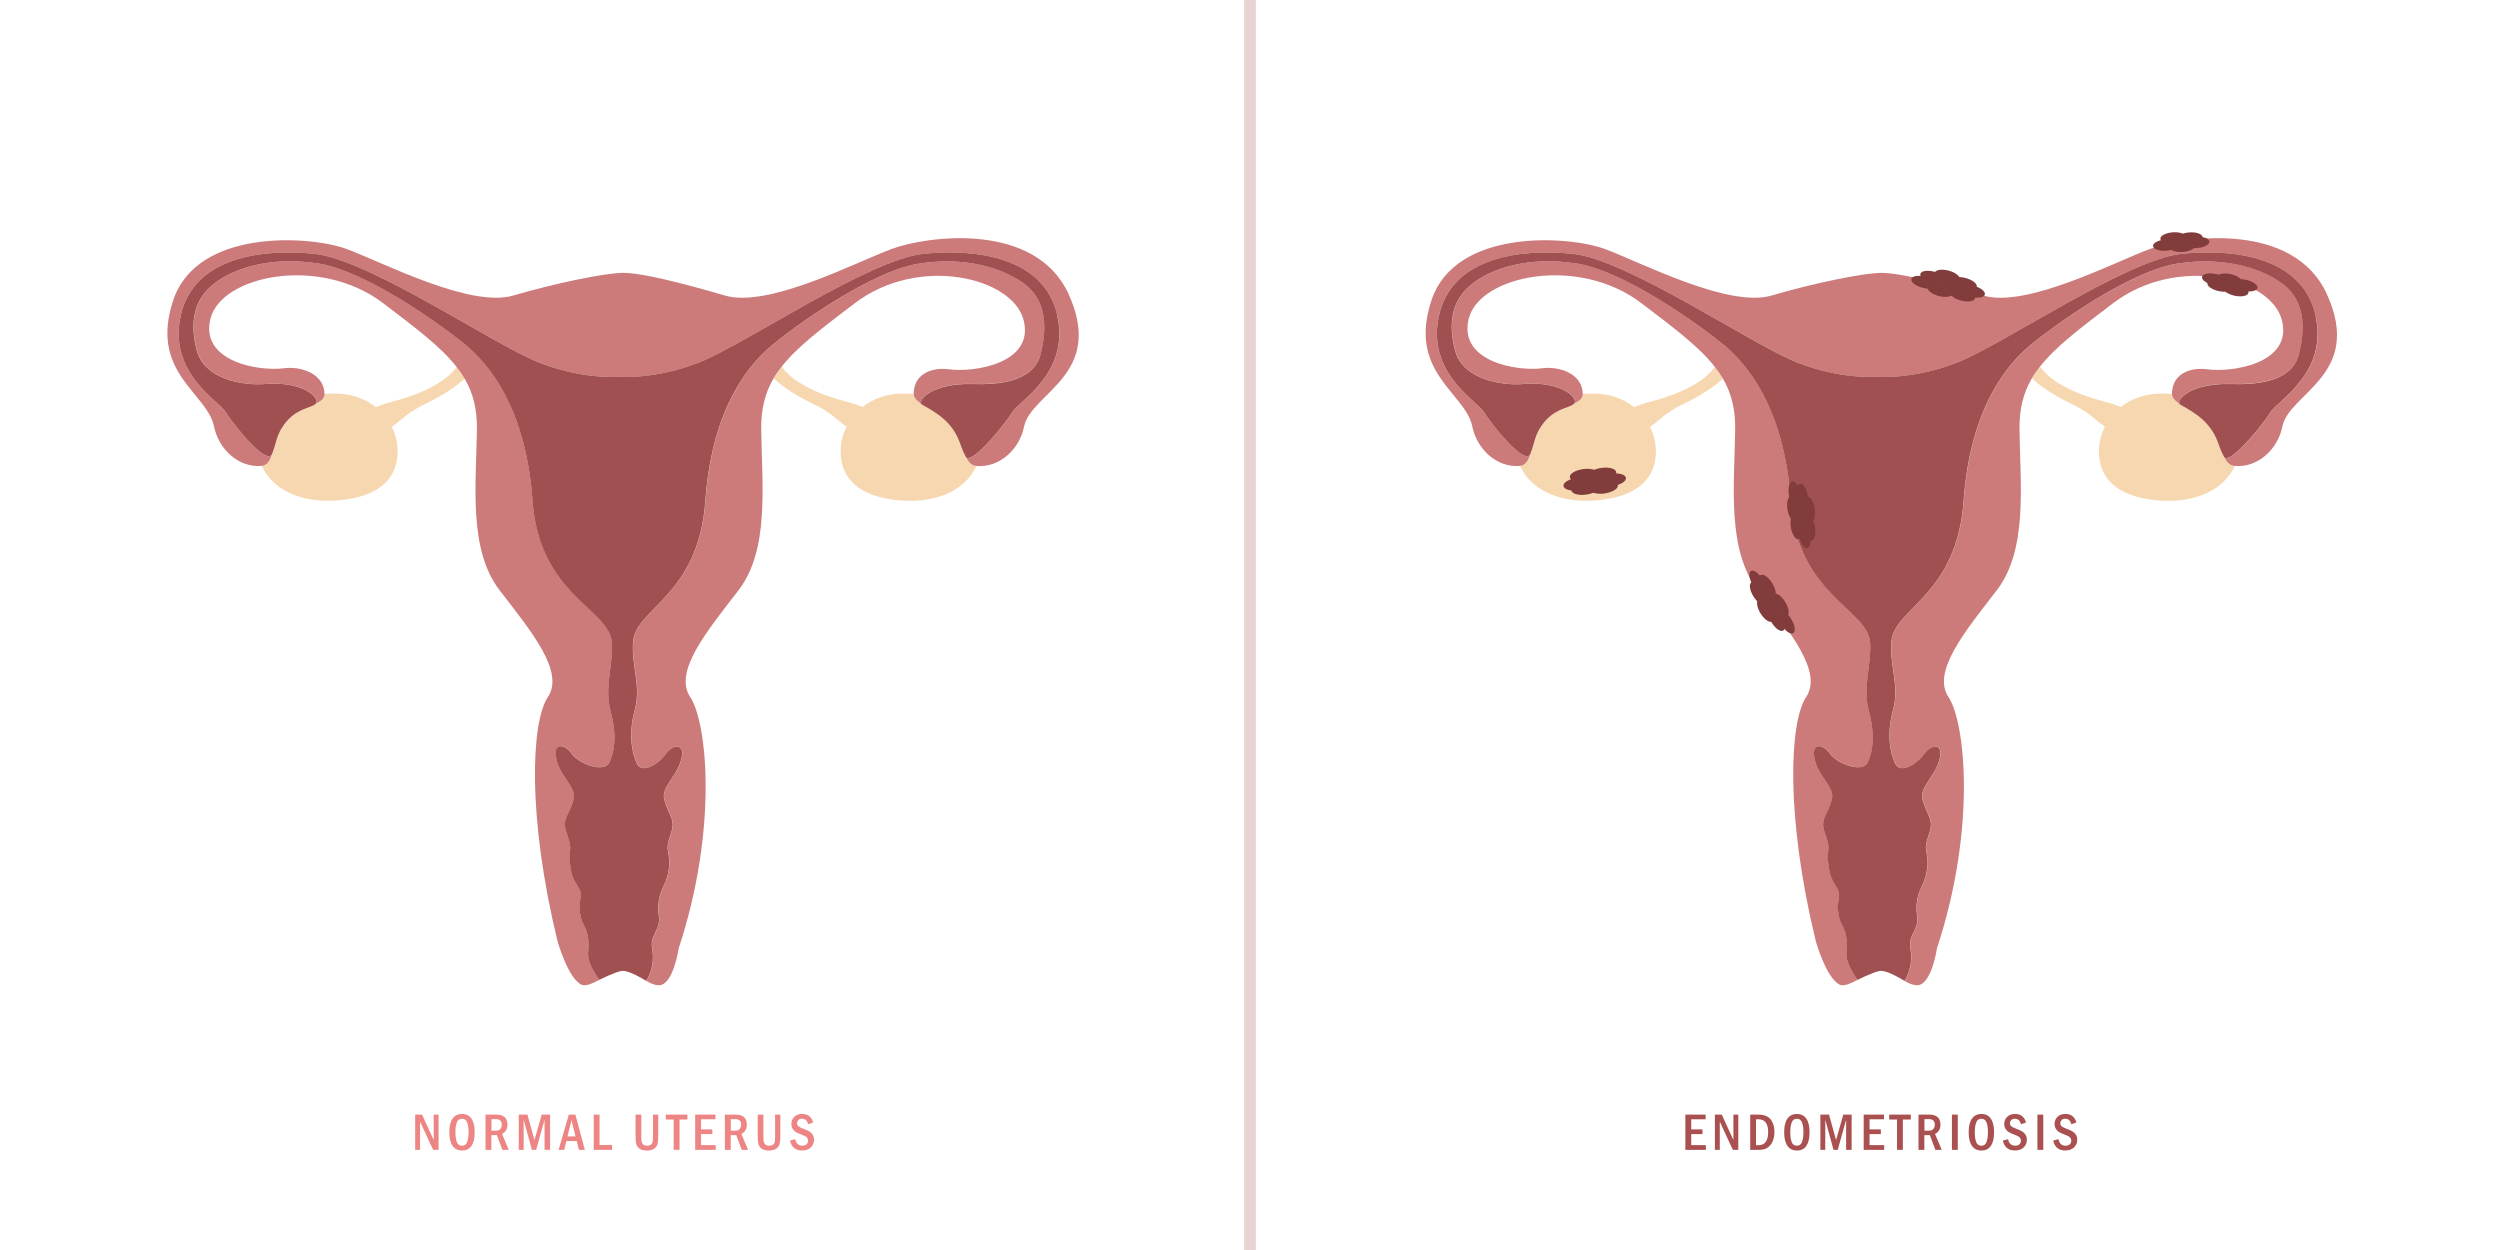 <svg xmlns="http://www.w3.org/2000/svg" id="Ebene_1" viewBox="0 0 566.93 283.46"><defs><style>      .st0, .st1 {        fill: none;      }      .st2 {        fill: #f7d7b0;      }      .st3 {        fill: #aa5050;      }      .st4 {        fill: #e8d3d3;      }      .st5 {        fill: #823c3c;      }      .st6 {        fill: #fff;      }      .st7 {        fill: #a05050;      }      .st8 {        fill: #ed8585;      }      .st9, .st1 {        opacity: .8;      }      .st9, .st10 {        fill: #cc7a7a;      }    </style></defs><rect class="st6" x="0" y="0" width="566.93" height="283.47"></rect><rect class="st4" x="282.13" y="0" width="2.67" height="283.47"></rect><g><path class="st3" d="M382.2,252.76h4.59v1.06h-3.27v2.29h2.56v1.07h-2.56v2.5h3.32v1.08h-4.65v-8Z"></path><path class="st3" d="M388.89,252.76h1.56l2.64,5.77v-5.77h1.11v8h-1.24l-2.96-6.4v6.4h-1.11v-8Z"></path><path class="st3" d="M396.9,252.76h1.8c.87,0,1.57.15,2.1.46.52.31.92.77,1.19,1.38.27.61.4,1.29.4,2.03,0,.78-.12,1.48-.36,2.09-.24.61-.61,1.1-1.11,1.48-.5.38-1.2.56-2.12.56h-1.9v-8ZM398.22,253.82v5.88h.55c.77,0,1.33-.27,1.68-.8.35-.53.52-1.25.52-2.14,0-1.96-.74-2.94-2.21-2.94h-.55Z"></path><path class="st3" d="M410.36,256.76c0,1.37-.25,2.4-.73,3.1-.49.7-1.2,1.05-2.13,1.05s-1.65-.35-2.15-1.05c-.5-.7-.75-1.73-.75-3.1s.25-2.39.74-3.09c.49-.7,1.21-1.05,2.15-1.05s1.64.35,2.13,1.05c.49.7.74,1.73.74,3.1ZM408.97,256.76c0-.95-.11-1.7-.33-2.24-.22-.54-.61-.82-1.16-.82s-.94.27-1.16.82c-.22.55-.33,1.29-.33,2.24s.11,1.67.32,2.23c.21.55.61.83,1.18.83.54,0,.92-.27,1.14-.81.22-.54.33-1.29.33-2.25Z"></path><path class="st3" d="M412.8,252.76h1.97l1.6,5.77,1.64-5.77h1.89v8h-1.25v-6.83l-1.9,6.83h-.96l-1.87-6.83v6.83h-1.11v-8Z"></path><path class="st3" d="M422.64,252.76h4.59v1.06h-3.27v2.29h2.56v1.07h-2.56v2.5h3.32v1.08h-4.65v-8Z"></path><path class="st3" d="M428.41,252.76h4.9v1.12h-1.79v6.87h-1.33v-6.87h-1.78v-1.12Z"></path><path class="st3" d="M435.08,252.76h2.41c.87,0,1.52.2,1.93.59.41.39.62.96.62,1.7,0,.98-.41,1.68-1.23,2.09l1.52,3.62h-1.44l-1.25-3.34h-1.25v3.34h-1.33v-8ZM436.41,253.79v2.61h1.02c.45,0,.79-.12,1-.38.21-.25.32-.58.32-.98,0-.84-.44-1.25-1.31-1.25h-1.03Z"></path><path class="st3" d="M442.64,252.76h1.33v8h-1.33v-8Z"></path><path class="st3" d="M452.2,256.76c0,1.37-.25,2.4-.73,3.1-.49.7-1.2,1.05-2.13,1.05s-1.65-.35-2.15-1.05c-.5-.7-.75-1.73-.75-3.1s.25-2.39.74-3.09c.49-.7,1.21-1.05,2.15-1.05s1.64.35,2.13,1.05c.49.7.74,1.73.74,3.1ZM450.81,256.76c0-.95-.11-1.7-.33-2.24-.22-.54-.61-.82-1.16-.82s-.94.27-1.16.82c-.22.55-.33,1.29-.33,2.24s.11,1.67.32,2.23c.21.55.61.83,1.18.83.54,0,.92-.27,1.14-.81.22-.54.33-1.29.33-2.25Z"></path><path class="st3" d="M459.45,254.55l-1.13.39c-.13-.42-.31-.74-.53-.94-.22-.2-.51-.3-.89-.3-.35,0-.62.1-.81.31-.19.21-.29.44-.29.71,0,.29.11.53.32.7.21.17.64.38,1.28.62.54.21.96.4,1.26.59.29.19.53.44.71.75.18.31.27.68.27,1.09,0,.67-.24,1.24-.71,1.72-.48.47-1.14.71-2,.71-1.48,0-2.4-.75-2.75-2.24l1.19-.33c.21.98.75,1.48,1.62,1.48.43,0,.75-.11.97-.33.22-.22.33-.49.33-.82,0-.24-.08-.46-.23-.66-.15-.2-.53-.42-1.14-.65-.64-.24-1.11-.45-1.39-.62-.29-.17-.53-.42-.73-.74-.2-.33-.3-.7-.3-1.12,0-.64.22-1.17.67-1.61.45-.43,1.04-.65,1.77-.65,1.3,0,2.14.64,2.5,1.93Z"></path><path class="st3" d="M462.03,252.76h1.33v8h-1.33v-8Z"></path><path class="st3" d="M470.87,254.55l-1.13.39c-.13-.42-.31-.74-.53-.94-.22-.2-.51-.3-.89-.3-.35,0-.62.1-.81.31-.19.21-.29.44-.29.71,0,.29.11.53.32.7.21.17.64.38,1.28.62.54.21.96.4,1.26.59.29.19.53.44.71.75.18.31.27.68.27,1.09,0,.67-.24,1.24-.71,1.72-.48.47-1.14.71-2,.71-1.48,0-2.4-.75-2.75-2.24l1.19-.33c.21.98.75,1.48,1.62,1.48.43,0,.75-.11.97-.33s.33-.49.33-.82c0-.24-.08-.46-.23-.66-.15-.2-.53-.42-1.14-.65-.64-.24-1.11-.45-1.39-.62-.28-.17-.53-.42-.73-.74-.2-.33-.3-.7-.3-1.12,0-.64.22-1.17.67-1.61.44-.43,1.04-.65,1.77-.65,1.3,0,2.13.64,2.5,1.93Z"></path></g><g><path class="st8" d="M94.15,252.76h1.56l2.64,5.77v-5.77h1.11v8h-1.24l-2.96-6.4v6.4h-1.11v-8Z"></path><path class="st8" d="M107.65,256.76c0,1.37-.25,2.4-.73,3.1-.49.7-1.2,1.05-2.13,1.05s-1.65-.35-2.15-1.05c-.5-.7-.75-1.73-.75-3.1s.25-2.39.74-3.09c.49-.7,1.21-1.05,2.15-1.05s1.64.35,2.13,1.05c.49.7.74,1.73.74,3.1ZM106.26,256.76c0-.95-.11-1.7-.33-2.24-.22-.54-.61-.82-1.16-.82s-.94.27-1.16.82c-.22.55-.33,1.29-.33,2.24s.11,1.67.32,2.23c.21.55.61.83,1.18.83.54,0,.92-.27,1.14-.81.22-.54.33-1.29.33-2.25Z"></path><path class="st8" d="M110.12,252.76h2.41c.87,0,1.52.2,1.93.59.41.39.62.96.62,1.7,0,.98-.41,1.68-1.23,2.09l1.52,3.62h-1.44l-1.25-3.34h-1.25v3.34h-1.33v-8ZM111.45,253.79v2.61h1.02c.46,0,.79-.12,1-.38s.32-.58.32-.98c0-.84-.44-1.25-1.31-1.25h-1.03Z"></path><path class="st8" d="M117.64,252.76h1.97l1.6,5.77,1.64-5.77h1.89v8h-1.25v-6.83l-1.91,6.83h-.96l-1.87-6.83v6.83h-1.11v-8Z"></path><path class="st8" d="M128.99,252.76h1.49l2.15,8h-1.34l-.5-2h-2.35l-.5,2h-1.27l2.32-8ZM130.52,257.71l-.92-3.66-.91,3.66h1.83Z"></path><path class="st8" d="M134.63,252.76h1.33v6.88h2.84v1.12h-4.16v-8Z"></path><path class="st8" d="M144.13,252.76h1.3v4.96c0,.55.03.96.09,1.23.06.26.19.47.4.63.21.15.49.23.85.23.34,0,.6-.06.79-.19.19-.13.32-.31.4-.54.08-.23.12-.69.12-1.38v-4.94h1.19v4.88c0,.78-.06,1.38-.17,1.8-.11.42-.37.77-.78,1.05-.4.28-.95.42-1.63.42-.53,0-.99-.09-1.38-.26s-.68-.46-.88-.84c-.2-.39-.3-1.08-.3-2.08v-4.96Z"></path><path class="st8" d="M150.99,252.76h4.9v1.12h-1.79v6.87h-1.33v-6.87h-1.78v-1.12Z"></path><path class="st8" d="M157.66,252.76h4.59v1.06h-3.27v2.29h2.56v1.07h-2.56v2.5h3.32v1.08h-4.65v-8Z"></path><path class="st8" d="M164.4,252.76h2.41c.87,0,1.52.2,1.93.59.41.39.62.96.62,1.7,0,.98-.41,1.68-1.23,2.09l1.52,3.62h-1.44l-1.25-3.34h-1.25v3.34h-1.33v-8ZM165.73,253.79v2.61h1.02c.46,0,.79-.12,1-.38s.32-.58.32-.98c0-.84-.44-1.25-1.31-1.25h-1.03Z"></path><path class="st8" d="M171.82,252.76h1.3v4.96c0,.55.03.96.09,1.23.06.26.19.47.4.63.21.15.49.23.85.23.34,0,.6-.06.79-.19.19-.13.32-.31.4-.54.08-.23.12-.69.12-1.38v-4.94h1.19v4.88c0,.78-.06,1.38-.17,1.8-.11.42-.37.77-.77,1.05-.41.28-.95.42-1.63.42-.53,0-.99-.09-1.38-.26-.39-.17-.68-.46-.88-.84-.2-.39-.3-1.08-.3-2.08v-4.96Z"></path><path class="st8" d="M184.41,254.55l-1.13.39c-.13-.42-.31-.74-.53-.94-.22-.2-.51-.3-.89-.3-.35,0-.62.1-.81.31-.19.21-.29.44-.29.71,0,.29.11.53.32.7.21.17.64.38,1.28.62.54.21.96.4,1.26.59.29.19.53.44.71.75.18.31.27.68.27,1.09,0,.67-.24,1.24-.71,1.72-.48.47-1.14.71-2,.71-1.48,0-2.4-.75-2.75-2.24l1.19-.33c.21.98.75,1.48,1.62,1.48.43,0,.75-.11.97-.33s.33-.49.33-.82c0-.24-.08-.46-.23-.66-.15-.2-.53-.42-1.14-.65-.64-.24-1.11-.45-1.39-.62-.28-.17-.53-.42-.73-.74-.2-.33-.3-.7-.3-1.12,0-.64.22-1.17.67-1.61.44-.43,1.04-.65,1.77-.65,1.3,0,2.13.64,2.5,1.93Z"></path></g><g><path class="st1" d="M215.21,83.77c5.75.77,19.42-1.36,16.93-11.14-2.5-9.78-23.87-14.81-38.24-3.88-7.56,5.74-13.08,9.9-16.61,14.39,3.28,4.69,11.37,7.11,14.39,7.87,1.8.46,3.09.95,3.91,1.3,2.41-1.92,5.65-3.14,9.62-3.06.68.01,1.34.04,2.01.07,0-.08-.02-.15-.01-.23.22-4.55,4.41-5.81,8.01-5.33Z"></path><path class="st0" d="M85.23,92.34c.81-.35,2.13-.86,3.97-1.33,3-.76,11.03-3.15,14.34-7.8-3.53-4.52-9.07-8.69-16.67-14.46-14.38-10.93-36.64-6.3-39.13,3.48-2.49,9.78,10.94,12.05,16.69,11.29,3.65-.49,9.05,1.11,9.16,5.81.65-.03,1.31-.06,1.98-.07,4-.08,7.25,1.15,9.67,3.09Z"></path><path class="st2" d="M89.21,91.01c-1.85.47-3.16.98-3.97,1.33-2.42-1.94-5.67-3.17-9.67-3.09-.67.01-1.33.04-1.98.07h0c.02,1.02-.75,1.61-1.9,2.17-.56.62-1.78.83-3.23,1.49-1.28.66-2.59,1.53-3.68,2.87-.2.25-.38.5-.55.76,0,.01-.02.02-.02.04-.51.76-.89,1.55-1.21,2.34-.48,1.32-.67,2.54-1.26,3.93,0,0,0,0,0,0-.5,1.53-1.08,2.63-2.39,2.73,2.78,5.98,9.93,8.66,18.15,7.74,6.9-.76,12.27-3.64,12.65-10.35.12-2.12-.33-4.29-1.31-6.27,2.34-1.47,3.22-3.09,7.75-5.25,4.81-2.29,7.66-4.62,8.8-5.66-.53-.91-1.15-1.79-1.83-2.66-3.32,4.64-11.34,7.04-14.34,7.8Z"></path><path class="st2" d="M219.02,103.54s0,0,0,0c-.88-1.59-1.12-2.78-1.73-4.14-.33-.68-.71-1.38-1.18-2.07-.01-.02-.02-.03-.03-.05-.17-.25-.36-.5-.56-.74-.2-.25-.41-.49-.62-.71-.04-.04-.07-.08-.11-.11-.17-.17-.34-.34-.51-.5-.06-.06-.12-.12-.19-.17-.17-.15-.34-.3-.52-.44-.09-.07-.17-.14-.26-.21-.18-.14-.35-.27-.53-.4-.03-.02-.06-.04-.09-.06-.87-.62-1.72-1.12-2.49-1.58-.77-.44-1.29-.71-1.32-.81h0c-.97-.66-1.61-1.32-1.67-2.23-.66-.03-1.33-.06-2.01-.07-3.97-.08-7.21,1.14-9.62,3.06-.82-.35-2.11-.85-3.91-1.3-3.02-.77-11.11-3.18-14.39-7.87-.69.87-1.32,1.76-1.85,2.67,1.09,1.01,3.95,3.39,8.88,5.73,4.48,2.13,5.39,3.73,7.67,5.2-1,1.99-1.46,4.19-1.34,6.32.38,6.71,5.75,9.59,12.65,10.35,8.22.91,15.37-1.76,18.15-7.74-1.2-.1-1.86-.92-2.43-2.12Z"></path><g><path class="st9" d="M64.78,95.85c1.09-1.34,2.4-2.21,3.68-2.87-1.15.52-2.45,1.33-3.68,2.87Z"></path><path class="st9" d="M64.2,96.64c-.57.84-.94,1.61-1.21,2.34.31-.79.7-1.58,1.21-2.34Z"></path><path class="st10" d="M138.79,145.8c-.42-7.68-16.46-10.74-17.99-32.22-1.54-21.48-10.16-31.22-15.27-35.44-5.11-4.22-22.36-16.72-33.35-18.4-10.99-1.68-19.29,1.14-23.77,4.72-4.47,3.58-5.4,8.79-3.74,15.05,1.66,6.26,10.02,8.01,15.5,7.57,5.62-.45,9.2,1.02,10.76,2.44.87.78,1.13,1.55.76,1.97h0c1.15-.56,1.92-1.15,1.9-2.17h0c-.1-4.7-5.5-6.3-9.16-5.81-5.75.76-19.18-1.51-16.69-11.29,2.49-9.77,24.76-14.4,39.13-3.48,7.6,5.77,13.14,9.95,16.67,14.46.68.87,1.3,1.75,1.83,2.66,1.92,3.3,2.85,6.95,2.78,11.62-.19,12.65-1.92,27.22,5.18,36.42,7.09,9.2,14.76,18.4,10.92,24.15-3.83,5.75-4.69,27.08,2.17,55.34,0,0,2.35,8.44,5.45,9.91.92.44,2.44-.27,4.1-1.12,0,0,0,0-.12-.12-.06-.06-2.65-3.52-2.45-5.95.43-5.39-1.03-5.66-1.6-7.89-.9-3.52.33-4.55-.17-6.07-.42-1.29-1.67-2.39-2.06-4.56-.38-2.18-.51-3.18-.26-4.97.25-1.79-1.19-3.9-1.19-5.69s1.06-2.49,1.96-5.55c.9-3.07-3.52-5.39-4.02-10.13-.3-2.77,2.01-2.59,3.67-.29,1.66,2.3,7.35,4.37,8.5,1.94,1.15-2.43,1.75-6.17.24-11.74-1.42-5.23.59-10.31.32-15.36Z"></path><path class="st9" d="M212.7,93.94c-.92-.66-1.8-1.18-2.49-1.58.77.46,1.62.96,2.49,1.58Z"></path><path class="st10" d="M235.96,80.47c1.66-6.26,1.22-12.24-3.25-15.81-4.47-3.58-13.11-6.59-24.11-4.91-10.99,1.68-28.24,14.18-33.35,18.4-5.11,4.22-13.74,13.96-15.27,35.44-1.53,21.48-15.75,24.24-16.38,31.91-.45,5.37,1.89,9.96.39,15.44-1.52,5.57-.68,9.79.47,12.21,1.15,2.43,4.92.12,6.58-2.18,1.66-2.3,4.02-2.25,3.67.29-.62,4.54-4.91,7.06-4.02,10.13.9,3.07,1.88,3.83,1.88,5.62s-1.37,3.84-1.11,5.62c.25,1.79.55,2.72.17,4.89-.38,2.17-.86,2.74-1.54,4.37-.35.84-1.09,2.99-.67,5.67.54,3.43-2.09,4.29-1.5,7.56.78,4.26-1.33,7.3-1.34,7.32.9.55,1.8.98,2.85.98,3.25,0,4.48-8.37,4.48-8.37,8.98-27.28,6.44-51.26,2.6-57-3.83-5.75,3.84-14.95,10.93-24.15,7.09-9.2,5.36-23.77,5.18-36.42-.07-4.71.87-8.37,2.81-11.69.53-.91,1.16-1.79,1.85-2.67,3.53-4.49,9.05-8.65,16.61-14.39,14.38-10.93,35.75-5.9,38.24,3.88,2.49,9.78-11.18,11.91-16.93,11.14-3.59-.48-7.79.78-8.01,5.33,0,.08.01.15.01.23.05.91.7,1.57,1.67,2.22-.12-.54.29-1.28,1.19-2,1.7-1.35,5.2-2.64,10.53-2.47,5.49.17,13.69-.35,15.35-6.61Z"></path><path class="st10" d="M242.35,66.73c-7.49-16.49-31.96-13.32-40.2-10.25-8.24,3.07-27.98,13.42-37.76,10.54-9.33-2.74-18.88-5.16-23.09-5.14-4.21.02-15.58,2.4-24.9,5.14-9.77,2.87-29.52-7.48-37.76-10.54-8.25-3.07-33.84-4.73-39.33,11.53-5.56,16.48,7.7,21.06,9.23,28.72.98,4.91,5.35,9.36,10.78,8.93,0,0,0,0,0,0,1.31-.11,1.89-1.2,2.39-2.73-.47,1.07-1.85.37-3.47-1.06-2.7-2.39-6.07-6.8-7.03-8.39-1.53-2.56-13.16-8.87-10.22-21.95,2.94-13.09,18.14-15.23,30.41-13.96,12.27,1.28,40.38,20.45,50.6,24.54,9.57,3.83,17.37,3.4,18.33,3.33h0s.02,0,.05,0c.03,0,.05,0,.05,0h0c.14.01.44.03.86.04,2.43.07,9.29-.1,17.47-3.37,10.22-4.09,38.33-23.26,50.6-24.54,12.27-1.28,27.48.87,30.42,13.96,2.93,13.09-8.69,19.39-10.22,21.95-.95,1.59-4.33,5.93-7.04,8.47-1.64,1.54-3.04,2.41-3.5,1.6.57,1.2,1.23,2.02,2.43,2.12,0,0,0,0,.01,0,5.43.42,9.8-4.02,10.77-8.93,1.54-7.67,18.42-11.73,10.11-30Z"></path><path class="st9" d="M217.29,99.4c-.28-.63-.64-1.3-1.18-2.07.47.69.85,1.38,1.18,2.07Z"></path></g><path class="st7" d="M239.78,71.52c-2.94-13.09-18.15-15.23-30.42-13.96-12.26,1.28-40.38,20.45-50.6,24.54-8.18,3.27-15.04,3.43-17.47,3.37-.42-.01-.71-.03-.86-.04h0s-.02,0-.05,0c-.03,0-.05,0-.05,0h0c-.96.08-8.75.5-18.33-3.32-10.22-4.09-38.33-23.26-50.6-24.54-12.27-1.28-27.48.87-30.41,13.96-2.94,13.09,8.69,19.39,10.22,21.95.96,1.59,4.33,6.01,7.03,8.39,1.62,1.43,3,2.13,3.47,1.06,0,0,0,0,0,0,.59-1.39.78-2.62,1.26-3.93.27-.74.63-1.5,1.21-2.34,0-.01.01-.02.02-.04.17-.25.35-.5.55-.76,1.23-1.53,2.53-2.34,3.68-2.87,1.45-.66,2.68-.86,3.23-1.49h0c.37-.42.11-1.19-.76-1.97-1.57-1.42-5.15-2.89-10.76-2.44-5.48.44-13.84-1.31-15.5-7.57-1.66-6.26-.74-11.47,3.74-15.05,4.47-3.58,12.78-6.4,23.77-4.72,10.99,1.68,28.24,14.18,33.35,18.4,5.11,4.22,13.74,13.96,15.27,35.44,1.53,21.48,17.57,24.54,17.99,32.22.28,5.05-1.74,10.13-.32,15.36,1.51,5.57.91,9.31-.24,11.74-1.15,2.43-6.84.36-8.5-1.94-1.66-2.3-3.97-2.48-3.67.29.5,4.74,4.91,7.06,4.02,10.13-.9,3.07-1.96,3.77-1.96,5.55s1.45,3.9,1.19,5.69c-.26,1.79-.12,2.8.26,4.97.38,2.17,1.64,3.28,2.06,4.56.49,1.52-.73,2.55.17,6.07.57,2.23,2.04,2.5,1.6,7.89-.2,2.42,2.39,5.88,2.45,5.95.12.12.12.12.12.12h0s3.52-1.77,5.01-2c.12-.02.22-.03.31-.03,1.6.04,4.55,1.82,5.17,2.21.01,0,.03.02.04.03.05.03.08.05.08.05h0s2.12-3.06,1.34-7.32c-.59-3.27,2.04-4.14,1.5-7.56-.42-2.68.32-4.83.67-5.67.68-1.63,1.15-2.2,1.54-4.37.38-2.17.09-3.1-.17-4.89-.26-1.79,1.11-3.84,1.11-5.62s-.98-2.55-1.88-5.62c-.89-3.07,3.4-5.59,4.02-10.13.35-2.54-2.01-2.59-3.67-.29-1.66,2.3-5.43,4.61-6.58,2.18-1.15-2.43-1.99-6.64-.47-12.21,1.49-5.48-.84-10.07-.39-15.44.63-7.66,14.85-10.42,16.38-31.91,1.53-21.48,10.16-31.22,15.27-35.44,5.11-4.22,22.35-16.72,33.35-18.4,10.99-1.68,19.63,1.34,24.11,4.91,4.48,3.58,4.92,9.55,3.25,15.81-1.66,6.26-9.85,6.79-15.35,6.61-5.33-.17-8.83,1.12-10.53,2.47-.91.72-1.31,1.46-1.19,2h0c.02.11.55.38,1.32.82.69.39,1.58.92,2.49,1.58.03.02.06.04.09.06.17.13.35.26.53.4.09.07.17.14.26.21.17.14.35.29.52.44.06.06.12.12.19.17.17.16.34.33.51.5.04.04.07.07.11.11.22.23.43.46.62.71.21.26.39.5.56.74.01.02.02.03.03.05.54.76.9,1.43,1.18,2.07.61,1.36.85,2.55,1.73,4.14,0,0,0,0,0,0,.46.81,1.85-.07,3.5-1.6,2.71-2.54,6.09-6.88,7.04-8.47,1.53-2.56,13.15-8.87,10.22-21.95Z"></path></g><g><g><path class="st1" d="M500.55,83.77c5.75.77,19.42-1.36,16.93-11.14-2.5-9.78-23.87-14.81-38.24-3.88-7.56,5.74-13.08,9.9-16.61,14.39,3.28,4.69,11.37,7.11,14.39,7.87,1.8.46,3.09.95,3.91,1.3,2.41-1.92,5.65-3.14,9.62-3.06.68.01,1.34.04,2.01.07,0-.08-.02-.15-.01-.23.22-4.55,4.41-5.81,8.01-5.33Z"></path><path class="st0" d="M370.57,92.34c.81-.35,2.13-.86,3.97-1.33,3-.76,11.03-3.15,14.34-7.8-3.53-4.52-9.07-8.69-16.67-14.46-14.38-10.93-36.64-6.3-39.13,3.48-2.49,9.78,10.94,12.05,16.69,11.29,3.65-.49,9.05,1.11,9.16,5.81.65-.03,1.31-.06,1.98-.07,4-.08,7.25,1.15,9.66,3.09Z"></path><path class="st2" d="M374.54,91.01c-1.85.47-3.16.98-3.97,1.33-2.42-1.94-5.67-3.17-9.66-3.09-.67.01-1.33.04-1.98.07h0c.02,1.02-.75,1.61-1.9,2.17-.56.62-1.78.83-3.23,1.49-1.28.66-2.59,1.53-3.68,2.87-.2.25-.38.5-.55.76,0,.01-.02.02-.02.04-.51.76-.89,1.55-1.21,2.34-.48,1.32-.67,2.54-1.26,3.93,0,0,0,0,0,0-.5,1.53-1.08,2.63-2.39,2.73,2.78,5.98,9.93,8.66,18.15,7.74,6.9-.76,12.27-3.64,12.65-10.35.12-2.12-.33-4.29-1.31-6.27,2.33-1.47,3.22-3.09,7.75-5.25,4.81-2.29,7.66-4.62,8.8-5.66-.53-.91-1.15-1.79-1.83-2.66-3.32,4.64-11.34,7.04-14.34,7.8Z"></path><path class="st2" d="M504.36,103.54s0,0,0,0c-.88-1.59-1.12-2.78-1.73-4.14-.33-.68-.71-1.38-1.18-2.07-.01-.02-.02-.03-.03-.05-.17-.25-.36-.5-.56-.74-.2-.25-.41-.49-.62-.71-.04-.04-.07-.08-.11-.11-.17-.17-.34-.34-.51-.5-.06-.06-.12-.12-.19-.17-.17-.15-.34-.3-.52-.44-.09-.07-.17-.14-.26-.21-.18-.14-.35-.27-.53-.4-.03-.02-.06-.04-.08-.06-.87-.62-1.72-1.12-2.49-1.58-.77-.44-1.29-.71-1.32-.81h0c-.97-.66-1.61-1.32-1.67-2.23-.66-.03-1.33-.06-2.01-.07-3.97-.08-7.21,1.14-9.62,3.06-.82-.35-2.11-.85-3.91-1.3-3.02-.77-11.11-3.18-14.39-7.87-.69.87-1.32,1.76-1.85,2.67,1.09,1.01,3.95,3.39,8.88,5.73,4.48,2.13,5.39,3.73,7.67,5.2-1,1.99-1.46,4.19-1.34,6.32.38,6.71,5.75,9.59,12.65,10.35,8.22.91,15.37-1.76,18.15-7.74-1.2-.1-1.86-.92-2.43-2.12Z"></path><g><path class="st9" d="M350.12,95.85c1.09-1.34,2.4-2.21,3.68-2.87-1.15.52-2.45,1.33-3.68,2.87Z"></path><path class="st9" d="M349.54,96.64c-.57.84-.94,1.61-1.21,2.34.31-.79.7-1.58,1.21-2.34Z"></path><path class="st10" d="M424.13,145.8c-.42-7.68-16.46-10.74-17.99-32.22-1.54-21.48-10.16-31.22-15.27-35.44-5.11-4.22-22.36-16.72-33.35-18.4-10.99-1.68-19.29,1.14-23.77,4.72-4.47,3.58-5.4,8.79-3.74,15.05,1.66,6.26,10.02,8.01,15.5,7.57,5.62-.45,9.2,1.02,10.76,2.44.87.78,1.13,1.55.76,1.97h0c1.15-.56,1.92-1.15,1.9-2.17h0c-.1-4.7-5.5-6.3-9.16-5.81-5.75.76-19.18-1.51-16.69-11.29,2.49-9.77,24.76-14.4,39.13-3.48,7.6,5.77,13.14,9.95,16.67,14.46.68.87,1.3,1.75,1.83,2.66,1.92,3.3,2.85,6.95,2.78,11.62-.19,12.65-1.92,27.22,5.18,36.42,7.09,9.2,14.76,18.4,10.92,24.15-3.83,5.75-4.69,27.08,2.17,55.34,0,0,2.35,8.44,5.45,9.91.92.44,2.44-.27,4.1-1.12l-.12-.12c-.06-.06-2.65-3.52-2.45-5.95.43-5.39-1.03-5.66-1.6-7.89-.9-3.52.33-4.55-.17-6.07-.42-1.29-1.67-2.39-2.06-4.56-.38-2.18-.51-3.18-.26-4.97.25-1.79-1.19-3.9-1.19-5.69s1.06-2.49,1.96-5.55c.9-3.07-3.52-5.39-4.02-10.13-.29-2.77,2.01-2.59,3.67-.29,1.66,2.3,7.35,4.37,8.5,1.94,1.15-2.43,1.75-6.17.24-11.74-1.42-5.23.59-10.31.32-15.36Z"></path><path class="st9" d="M498.04,93.94c-.92-.66-1.8-1.18-2.49-1.58.77.46,1.62.96,2.49,1.58Z"></path><path class="st10" d="M521.3,80.47c1.66-6.26,1.22-12.24-3.25-15.81-4.47-3.58-13.11-6.59-24.11-4.91-10.99,1.68-28.24,14.18-33.35,18.4-5.11,4.22-13.74,13.96-15.27,35.44-1.53,21.48-15.75,24.24-16.38,31.91-.45,5.37,1.89,9.96.39,15.44-1.52,5.57-.68,9.79.47,12.21,1.15,2.43,4.92.12,6.58-2.18,1.66-2.3,4.02-2.25,3.67.29-.62,4.54-4.91,7.06-4.02,10.13.9,3.07,1.88,3.83,1.88,5.62s-1.37,3.84-1.11,5.62c.25,1.79.55,2.72.17,4.89-.38,2.17-.86,2.74-1.54,4.37-.35.84-1.09,2.99-.67,5.67.54,3.43-2.09,4.29-1.5,7.56.78,4.26-1.33,7.3-1.34,7.32.9.55,1.8.98,2.85.98,3.25,0,4.48-8.37,4.48-8.37,8.98-27.28,6.44-51.26,2.6-57-3.83-5.75,3.84-14.95,10.93-24.15,7.09-9.2,5.36-23.77,5.18-36.42-.07-4.71.87-8.37,2.81-11.69.53-.91,1.16-1.79,1.85-2.67,3.53-4.49,9.05-8.65,16.61-14.39,14.38-10.93,35.75-5.9,38.24,3.88,2.49,9.78-11.18,11.91-16.93,11.14-3.59-.48-7.79.78-8.01,5.33,0,.08.01.15.01.23.05.91.7,1.57,1.67,2.22-.12-.54.29-1.28,1.19-2,1.7-1.35,5.2-2.64,10.53-2.47,5.49.17,13.69-.35,15.35-6.61Z"></path><path class="st10" d="M527.69,66.73c-7.49-16.49-31.96-13.32-40.2-10.25-8.24,3.07-27.98,13.42-37.76,10.54-9.33-2.74-18.88-5.16-23.09-5.14-4.21.02-15.58,2.4-24.9,5.14-9.77,2.87-29.52-7.48-37.76-10.54-8.25-3.07-33.84-4.73-39.33,11.53-5.56,16.48,7.7,21.06,9.23,28.72.98,4.91,5.35,9.36,10.78,8.93,0,0,0,0,0,0,1.31-.11,1.89-1.2,2.39-2.73-.47,1.07-1.85.37-3.47-1.06-2.7-2.39-6.07-6.8-7.03-8.39-1.53-2.56-13.16-8.87-10.22-21.95,2.94-13.09,18.14-15.23,30.41-13.96,12.27,1.28,40.38,20.45,50.6,24.54,9.57,3.83,17.37,3.4,18.33,3.33h0s.02,0,.05,0c.03,0,.05,0,.05,0h0c.14.01.44.03.86.04,2.43.07,9.29-.1,17.47-3.37,10.22-4.09,38.33-23.26,50.6-24.54,12.27-1.28,27.48.87,30.42,13.96,2.93,13.09-8.69,19.39-10.22,21.95-.95,1.59-4.33,5.93-7.04,8.47-1.64,1.54-3.04,2.41-3.5,1.6.57,1.2,1.23,2.02,2.43,2.12,0,0,0,0,.01,0,5.43.42,9.8-4.02,10.77-8.93,1.54-7.67,18.42-11.73,10.11-30Z"></path><path class="st9" d="M502.63,99.4c-.28-.63-.64-1.3-1.18-2.07.47.69.85,1.38,1.18,2.07Z"></path></g><path class="st7" d="M525.12,71.52c-2.94-13.09-18.15-15.23-30.42-13.96-12.26,1.28-40.37,20.45-50.6,24.54-8.18,3.27-15.04,3.43-17.47,3.37-.42-.01-.71-.03-.86-.04h0s-.02,0-.05,0c-.03,0-.05,0-.05,0h0c-.96.08-8.75.5-18.33-3.32-10.22-4.09-38.33-23.26-50.6-24.54-12.27-1.28-27.48.87-30.41,13.96-2.94,13.09,8.69,19.39,10.22,21.95.96,1.59,4.33,6.01,7.03,8.39,1.62,1.43,3,2.13,3.47,1.06,0,0,0,0,0,0,.59-1.39.78-2.62,1.26-3.93.27-.74.63-1.5,1.21-2.34,0-.01.01-.02.02-.04.17-.25.35-.5.55-.76,1.23-1.53,2.53-2.34,3.68-2.87,1.45-.66,2.68-.86,3.23-1.49h0c.37-.42.11-1.19-.76-1.97-1.57-1.42-5.15-2.89-10.76-2.44-5.48.44-13.83-1.31-15.5-7.57-1.66-6.26-.74-11.47,3.74-15.05,4.47-3.58,12.78-6.4,23.77-4.72,10.99,1.68,28.24,14.18,33.35,18.4,5.11,4.22,13.74,13.96,15.27,35.44,1.53,21.48,17.57,24.54,17.99,32.22.28,5.05-1.74,10.13-.32,15.36,1.51,5.57.91,9.31-.24,11.74-1.15,2.43-6.84.36-8.5-1.94-1.66-2.3-3.97-2.48-3.67.29.5,4.74,4.91,7.06,4.02,10.13-.9,3.07-1.96,3.77-1.96,5.55s1.45,3.9,1.19,5.69c-.26,1.79-.12,2.8.26,4.97.38,2.17,1.64,3.28,2.06,4.56.49,1.52-.73,2.55.17,6.07.57,2.23,2.04,2.5,1.6,7.89-.2,2.42,2.39,5.88,2.45,5.95l.12.12h0s3.52-1.77,5.01-2c.12-.02.22-.03.31-.03,1.6.04,4.55,1.82,5.17,2.21.01,0,.03.02.04.03.05.03.08.05.08.05h0s2.12-3.06,1.34-7.32c-.59-3.27,2.04-4.14,1.5-7.56-.42-2.68.32-4.83.67-5.67.68-1.63,1.15-2.2,1.54-4.37.38-2.17.09-3.1-.17-4.89-.26-1.79,1.11-3.84,1.11-5.62s-.98-2.55-1.88-5.62c-.89-3.07,3.4-5.59,4.02-10.13.35-2.54-2.01-2.59-3.67-.29-1.66,2.3-5.43,4.61-6.58,2.18-1.15-2.43-1.99-6.64-.47-12.21,1.49-5.48-.84-10.07-.39-15.44.63-7.66,14.85-10.42,16.38-31.91,1.53-21.48,10.16-31.22,15.27-35.44,5.11-4.22,22.35-16.72,33.35-18.4,10.99-1.68,19.63,1.34,24.11,4.91,4.48,3.58,4.92,9.55,3.25,15.81-1.66,6.26-9.85,6.79-15.35,6.61-5.33-.17-8.83,1.12-10.53,2.47-.91.72-1.31,1.46-1.19,2h0c.02.11.55.38,1.32.82.69.39,1.58.92,2.49,1.58.03.02.06.04.08.06.17.13.35.26.53.4.09.07.17.14.26.21.17.14.35.29.52.44.06.06.12.12.19.17.17.16.34.33.51.5.04.04.07.07.11.11.22.23.43.46.62.71.21.26.39.5.56.74.01.02.02.03.03.05.54.76.9,1.43,1.18,2.07.61,1.36.85,2.55,1.73,4.14,0,0,0,0,0,0,.46.81,1.85-.07,3.5-1.6,2.71-2.54,6.09-6.88,7.04-8.47,1.53-2.56,13.15-8.87,10.22-21.95Z"></path></g><g><path class="st5" d="M444.43,63.38c-.18.69-1.61.91-3.18.49-1.57-.42-2.7-1.32-2.52-2.01.18-.69,1.61-.91,3.18-.49,1.57.42,2.7,1.32,2.52,2.01Z"></path><path class="st5" d="M444.83,65.84c-.18.69-1.61.91-3.18.49-1.57-.42-2.7-1.32-2.52-2.01.18-.69,1.61-.91,3.18-.49,1.57.42,2.7,1.32,2.52,2.01Z"></path><path class="st5" d="M439.14,64.77c-.18.69-1.61.91-3.18.49-1.57-.42-2.7-1.32-2.52-2.01.18-.69,1.61-.91,3.18-.49,1.57.42,2.7,1.32,2.52,2.01Z"></path><path class="st5" d="M450.11,66.81c-.18.69-1.61.91-3.18.49-1.57-.42-2.7-1.32-2.52-2.01.18-.69,1.61-.91,3.18-.49,1.57.42,2.7,1.32,2.52,2.01Z"></path><path class="st5" d="M447.87,67.67c-.18.69-1.61.91-3.18.49-1.57-.42-2.7-1.32-2.52-2.01.18-.69,1.61-.91,3.18-.49,1.57.42,2.7,1.32,2.52,2.01Z"></path><path class="st5" d="M442.82,66.63c-.18.69-1.61.91-3.18.49-1.57-.42-2.7-1.32-2.52-2.01.18-.69,1.61-.91,3.18-.49,1.57.42,2.7,1.32,2.52,2.01Z"></path><path class="st5" d="M448.28,65.06c-.18.69-1.61.91-3.18.49-1.57-.42-2.7-1.32-2.52-2.01.18-.69,1.61-.91,3.18-.49,1.57.42,2.7,1.32,2.52,2.01Z"></path><path class="st5" d="M441.18,63.63c-.18.69-1.61.91-3.18.49-1.57-.42-2.7-1.32-2.52-2.01.18-.69,1.61-.91,3.18-.49,1.57.42,2.7,1.32,2.52,2.01Z"></path></g><g><path class="st5" d="M398.79,135.9c.61-.37,1.79.45,2.64,1.84.85,1.39,1.05,2.82.44,3.19-.61.37-1.79-.45-2.64-1.84-.85-1.39-1.04-2.82-.44-3.19Z"></path><path class="st5" d="M400.2,133.85c.61-.37,1.79.45,2.64,1.84.85,1.39,1.04,2.82.44,3.19-.61.37-1.79-.45-2.64-1.84-.85-1.39-1.05-2.82-.44-3.19Z"></path><path class="st5" d="M403.57,138.55c.61-.37,1.79.45,2.64,1.84.85,1.39,1.05,2.82.44,3.19-.61.37-1.79-.45-2.64-1.84-.85-1.39-1.05-2.82-.44-3.19Z"></path><path class="st5" d="M397.05,129.5c.61-.37,1.79.45,2.64,1.84.85,1.39,1.05,2.82.44,3.19-.61.37-1.79-.45-2.64-1.84-.85-1.39-1.05-2.82-.44-3.19Z"></path><path class="st5" d="M399.26,130.42c.61-.37,1.79.45,2.64,1.84.85,1.39,1.04,2.82.44,3.19-.61.37-1.79-.45-2.64-1.84-.85-1.39-1.05-2.82-.44-3.19Z"></path><path class="st5" d="M402.2,134.67c.61-.37,1.79.45,2.64,1.84.85,1.39,1.05,2.82.44,3.19-.61.37-1.79-.45-2.64-1.84-.85-1.39-1.04-2.82-.44-3.19Z"></path><path class="st5" d="M397.17,132.03c.61-.37,1.79.45,2.64,1.84.85,1.39,1.05,2.82.44,3.19-.61.37-1.79-.45-2.64-1.84-.85-1.39-1.04-2.82-.44-3.19Z"></path><path class="st5" d="M401.31,137.97c.61-.37,1.79.45,2.64,1.84s1.05,2.82.44,3.19c-.61.37-1.79-.45-2.64-1.84-.85-1.39-1.04-2.82-.44-3.19Z"></path></g><g><path class="st5" d="M410.74,118.39c-.7.12-1.49-1.09-1.76-2.69-.27-1.61.08-3,.78-3.12.7-.12,1.49,1.09,1.76,2.69.27,1.61-.08,3-.79,3.12Z"></path><path class="st5" d="M408.67,119.77c-.7.12-1.49-1.09-1.76-2.69-.27-1.61.08-3,.78-3.12.7-.12,1.49,1.09,1.76,2.69.27,1.6-.08,3-.78,3.12Z"></path><path class="st5" d="M407.44,114.96c-.7.12-1.49-1.09-1.76-2.69-.27-1.61.08-3,.79-3.12.7-.12,1.49,1.09,1.76,2.69.27,1.61-.08,3-.78,3.12Z"></path><path class="st5" d="M409.78,124.29c-.7.12-1.49-1.09-1.76-2.69-.27-1.61.08-3,.78-3.12.7-.12,1.49,1.09,1.76,2.69.27,1.6-.08,3-.78,3.12Z"></path><path class="st5" d="M407.88,122.3c-.7.12-1.49-1.09-1.76-2.69-.27-1.61.08-3,.78-3.12.7-.12,1.49,1.09,1.76,2.69.27,1.61-.08,3-.79,3.12Z"></path><path class="st5" d="M407.12,118.27c-.7.12-1.49-1.09-1.76-2.69-.27-1.61.08-3,.78-3.12.7-.12,1.49,1.09,1.76,2.69.27,1.61-.08,3-.78,3.12Z"></path><path class="st5" d="M410.8,122.59c-.7.12-1.49-1.09-1.76-2.69-.27-1.61.08-3,.79-3.12.7-.12,1.49,1.09,1.76,2.69s-.08,3-.78,3.12Z"></path><path class="st5" d="M409.17,115.53c-.7.12-1.49-1.09-1.76-2.69-.27-1.61.08-3,.79-3.12.7-.12,1.49,1.09,1.76,2.69.27,1.61-.08,3-.78,3.12Z"></path></g><g><path class="st5" d="M501.02,54.77c.05.7-1.21,1.36-2.81,1.48-1.6.11-2.94-.36-2.99-1.06-.05-.7,1.21-1.36,2.81-1.48,1.6-.11,2.94.36,2.99,1.06Z"></path><path class="st5" d="M494.05,55.38c.05.7-1.21,1.36-2.81,1.48-1.6.11-2.94-.36-2.99-1.07-.05-.7,1.21-1.36,2.81-1.48,1.6-.11,2.94.36,2.99,1.06Z"></path><path class="st5" d="M497.8,55.66c.05.7-1.21,1.36-2.81,1.48-1.6.11-2.94-.36-2.99-1.06-.05-.7,1.21-1.36,2.81-1.48,1.6-.11,2.94.36,2.99,1.06Z"></path><path class="st5" d="M495.71,53.75c.05.7-1.21,1.36-2.81,1.48-1.6.11-2.94-.36-2.99-1.07-.05-.7,1.21-1.36,2.81-1.48,1.6-.11,2.94.36,2.99,1.06Z"></path><path class="st5" d="M499.47,53.77c.05.7-1.21,1.36-2.81,1.48-1.6.11-2.94-.36-2.99-1.07-.05-.7,1.21-1.36,2.81-1.48,1.6-.11,2.94.36,2.99,1.06Z"></path></g><g><path class="st5" d="M499.36,62.78c.15-.69,1.54-.98,3.11-.65,1.57.33,2.73,1.16,2.58,1.85-.15.69-1.54.98-3.11.65-1.57-.33-2.73-1.16-2.58-1.85Z"></path><path class="st5" d="M506.23,64.11c.15-.69,1.54-.98,3.11-.65,1.57.33,2.73,1.16,2.58,1.85-.15.69-1.54.98-3.11.65-1.57-.33-2.73-1.16-2.58-1.84Z"></path><path class="st5" d="M502.7,62.81c.15-.69,1.54-.98,3.11-.65,1.57.33,2.73,1.16,2.58,1.85-.15.69-1.54.98-3.11.65-1.57-.33-2.73-1.16-2.58-1.85Z"></path><path class="st5" d="M504.19,65.22c.14-.69,1.53-.98,3.11-.65,1.57.33,2.73,1.16,2.58,1.85-.15.69-1.54.98-3.11.65-1.57-.33-2.73-1.16-2.58-1.85Z"></path><path class="st5" d="M500.58,64.17c.15-.69,1.54-.98,3.11-.65,1.57.33,2.73,1.16,2.58,1.85-.15.69-1.53.98-3.11.65-1.57-.33-2.73-1.16-2.58-1.84Z"></path></g><g><path class="st5" d="M354.55,110.22c-.11-.77,1.23-1.6,2.99-1.85,1.76-.25,3.28.18,3.39.95.11.77-1.23,1.6-2.99,1.85-1.76.25-3.28-.17-3.39-.95Z"></path><path class="st5" d="M362.34,109.27c-.11-.77,1.23-1.6,2.99-1.85,1.76-.25,3.28.18,3.39.95.11.77-1.23,1.6-2.99,1.85-1.76.25-3.28-.18-3.39-.95Z"></path><path class="st5" d="M358.05,109c-.11-.77,1.23-1.6,2.99-1.85,1.76-.25,3.28.18,3.39.95.11.77-1.23,1.6-2.99,1.85-1.76.25-3.28-.18-3.39-.95Z"></path><path class="st5" d="M360.5,110.95c-.11-.77,1.23-1.6,2.99-1.85,1.76-.25,3.28.18,3.39.95.11.77-1.23,1.6-2.99,1.85-1.76.25-3.28-.18-3.38-.95Z"></path><path class="st5" d="M356.34,111.21c-.11-.77,1.23-1.6,2.99-1.85,1.76-.25,3.28.18,3.39.95.11.77-1.23,1.6-2.99,1.85-1.76.25-3.28-.18-3.39-.95Z"></path><path class="st5" d="M360.14,107.96c-.11-.77,1.23-1.6,2.99-1.85,1.76-.25,3.28.18,3.39.95.11.77-1.23,1.6-2.99,1.85-1.76.25-3.28-.18-3.38-.95Z"></path><path class="st5" d="M355.99,108.23c-.11-.77,1.23-1.6,2.99-1.85,1.76-.25,3.28.18,3.39.95.11.77-1.23,1.6-2.99,1.85-1.76.25-3.28-.18-3.39-.95Z"></path></g></g></svg>